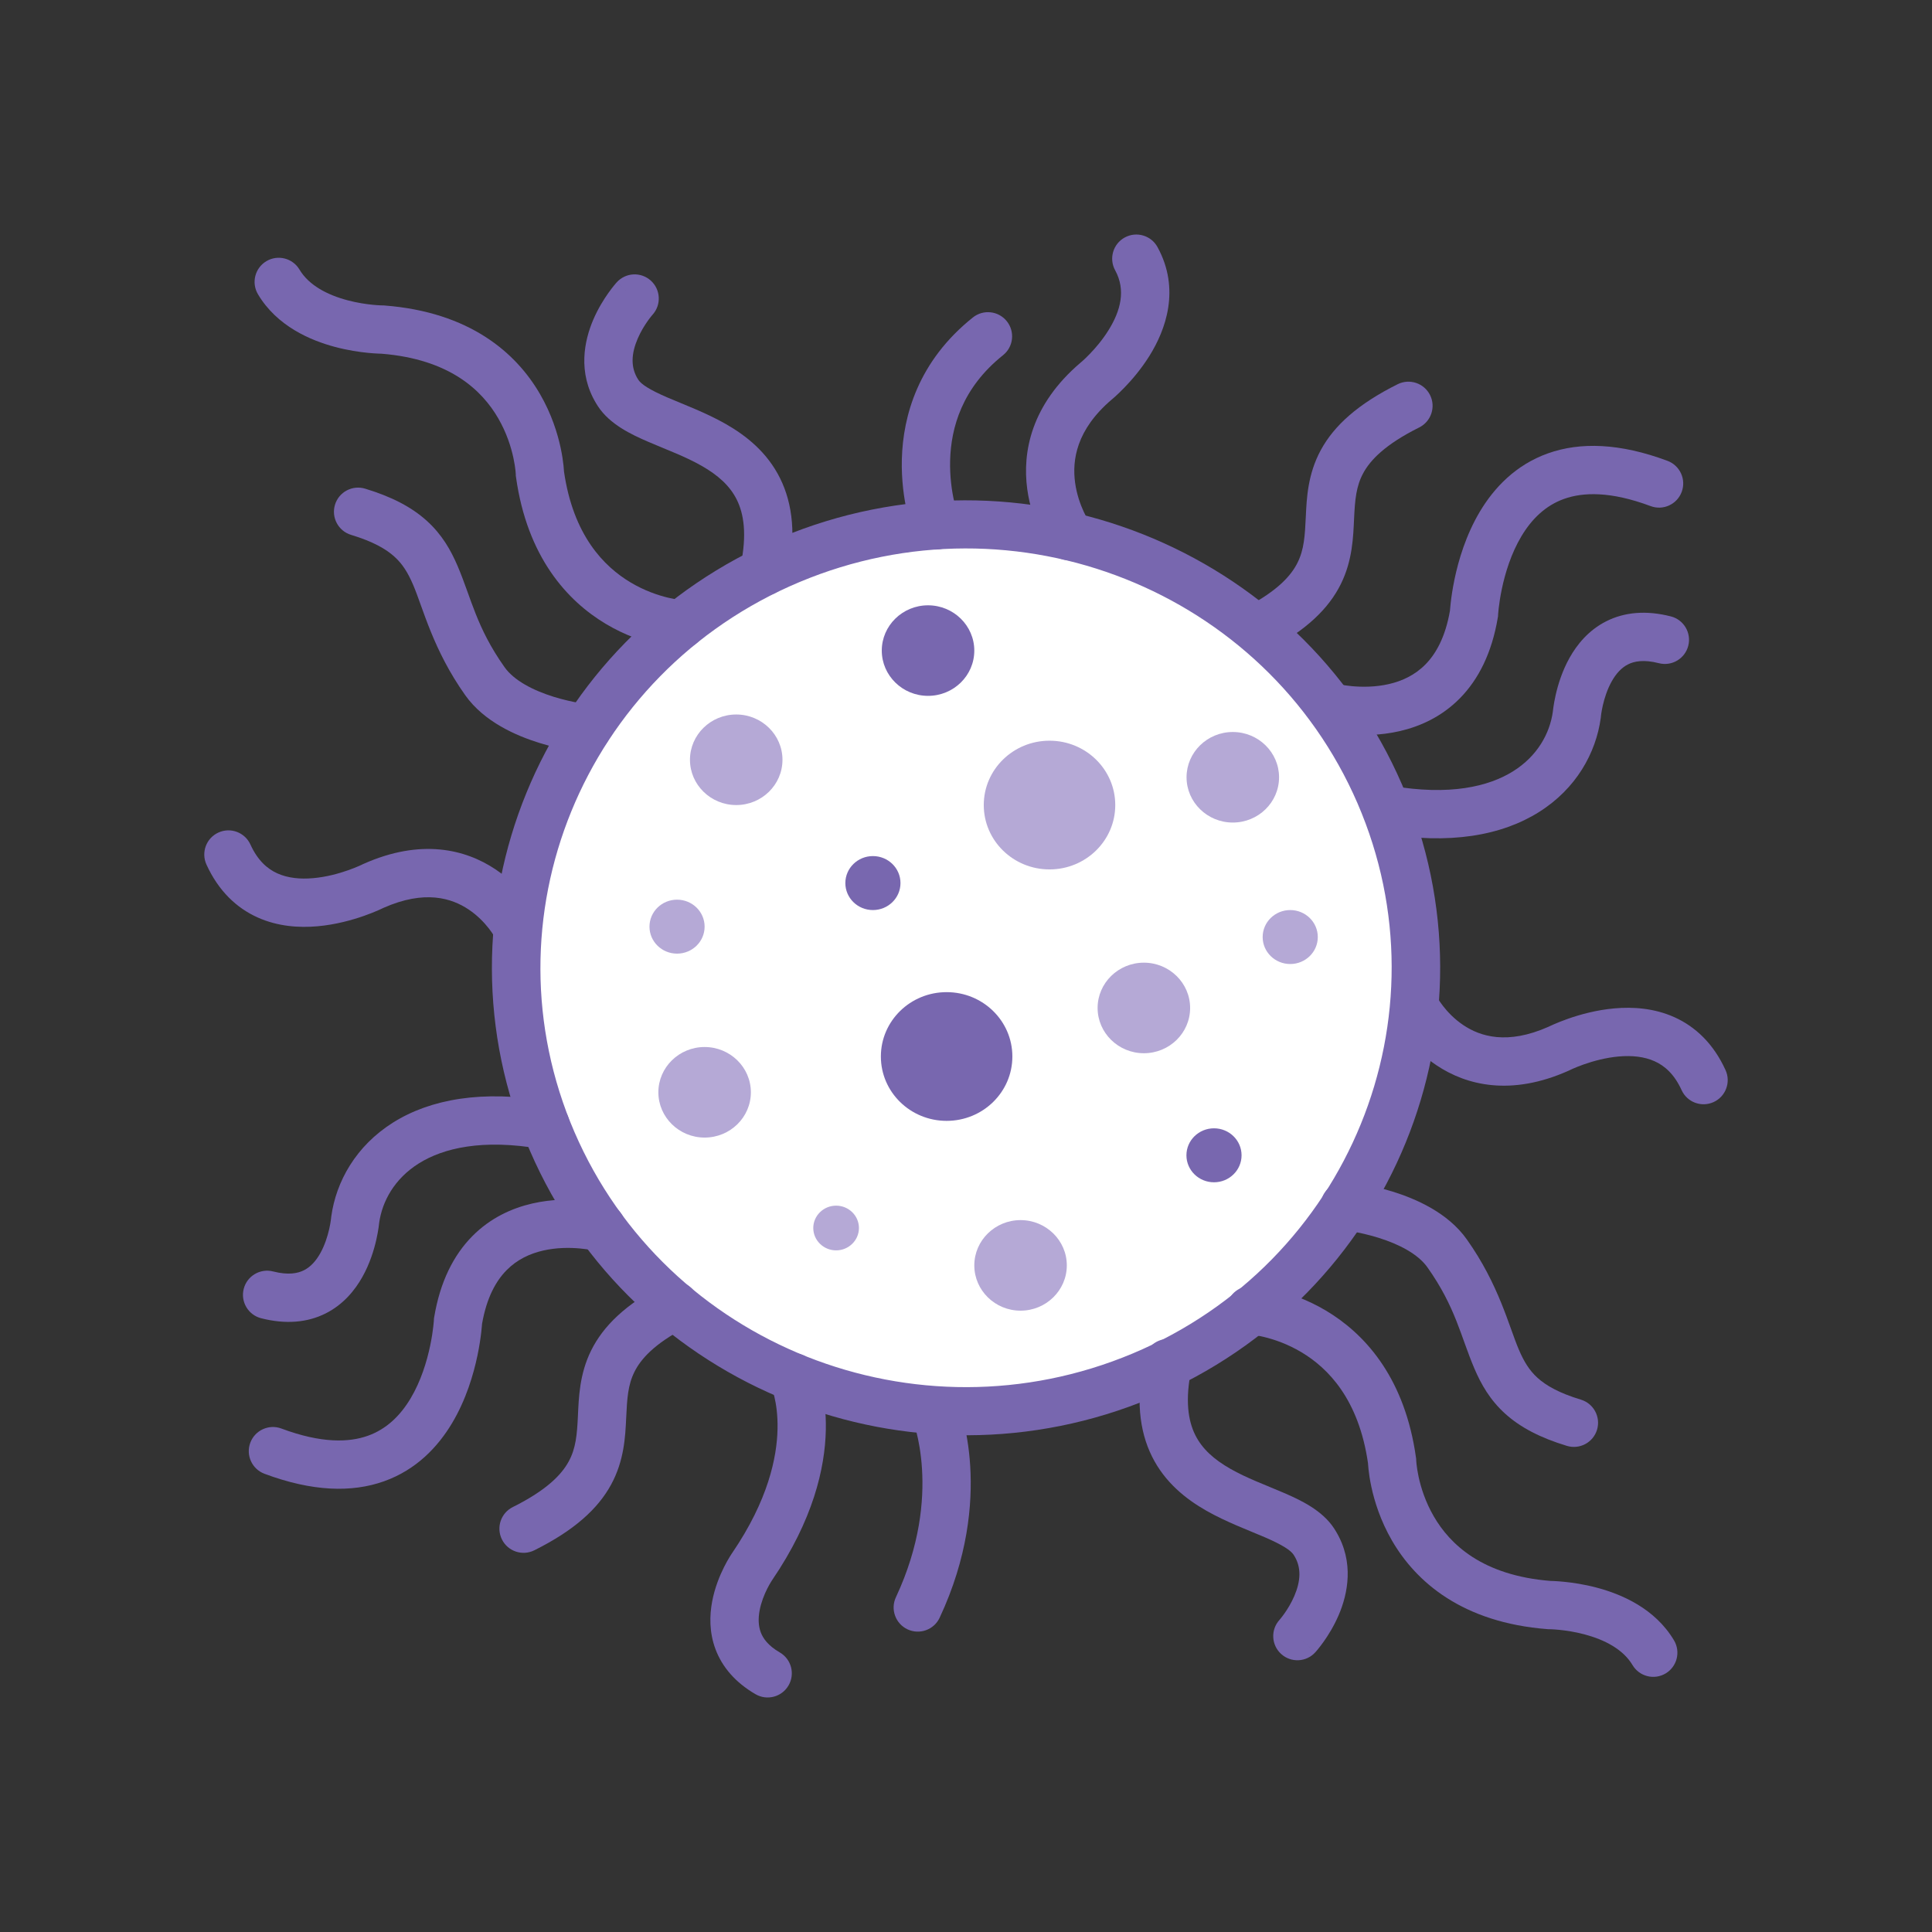 <svg width="160" height="160" viewBox="0 0 160 160" fill="none" xmlns="http://www.w3.org/2000/svg">
<rect x="0" y="0" width="160" height="160" fill="#333333" stroke="none"/>
<g clip-path="url(#clip0_919_16730)">
<path d="M94.598 113.925C113.525 105.98 122.333 84.417 114.272 65.763C106.21 47.108 84.333 38.427 65.407 46.372C46.48 54.317 37.672 75.88 45.733 94.534C53.794 113.188 75.672 121.87 94.598 113.925Z" fill="white"/>
<path d="M112.428 66.537C104.813 48.914 84.126 40.683 66.201 48.208C48.276 55.733 39.963 76.137 47.578 93.76C55.194 111.383 75.88 119.613 93.805 112.089C111.731 104.564 120.043 84.159 112.428 66.537ZM116.116 64.988C124.623 84.674 115.319 107.395 95.392 115.76C75.465 124.126 52.397 114.994 43.89 95.308C35.383 75.623 44.687 52.901 64.614 44.536C84.541 36.171 107.609 45.303 116.116 64.988Z" fill="#7867AF"/>
<path d="M51.076 23.378C51.819 22.561 53.084 22.5 53.901 23.242C54.717 23.983 54.78 25.244 54.043 26.062C54.042 26.063 54.041 26.064 54.04 26.066L54.039 26.067C54.037 26.07 54.033 26.073 54.029 26.078C54.014 26.095 53.987 26.127 53.95 26.172C53.877 26.262 53.766 26.403 53.638 26.584C53.377 26.953 53.06 27.463 52.81 28.047C52.295 29.246 52.184 30.415 52.863 31.451L52.864 31.453C53.101 31.814 53.75 32.26 55.262 32.913C56.56 33.473 58.452 34.17 60.098 35.109C61.804 36.082 63.534 37.457 64.599 39.601C65.672 41.762 65.937 44.435 65.232 47.748C65.003 48.829 63.941 49.518 62.86 49.288C61.78 49.059 61.09 47.997 61.32 46.916C61.89 44.236 61.588 42.531 61.017 41.38C60.436 40.212 59.443 39.341 58.115 38.583C56.726 37.791 55.271 37.273 53.676 36.584C52.295 35.988 50.503 35.15 49.518 33.644L49.363 33.396C47.828 30.838 48.388 28.209 49.134 26.47C49.525 25.557 50.002 24.8 50.373 24.275C50.561 24.009 50.726 23.796 50.85 23.645C50.911 23.569 50.963 23.508 51.002 23.463C51.021 23.441 51.037 23.423 51.05 23.409C51.056 23.401 51.061 23.395 51.065 23.39C51.068 23.387 51.071 23.386 51.072 23.384C51.073 23.383 51.074 23.382 51.074 23.381L51.075 23.379C51.076 23.379 51.087 23.388 52.033 24.247L51.076 23.378ZM54.041 26.064L54.04 26.066L54.043 26.062L54.041 26.064Z" fill="#7867AF"/>
<path d="M27.741 41.803C28.061 40.746 29.178 40.148 30.235 40.468C32.443 41.136 34.088 41.996 35.342 43.128C36.607 44.27 37.341 45.571 37.899 46.879C39.042 49.559 39.446 51.949 41.785 55.253C42.568 56.358 44.147 57.176 45.868 57.71C46.681 57.962 47.435 58.122 47.986 58.22C48.259 58.268 48.48 58.301 48.626 58.321C48.699 58.33 48.754 58.336 48.788 58.34C48.805 58.342 48.817 58.343 48.824 58.344C48.826 58.344 48.828 58.345 48.828 58.345H48.825L49.028 58.374C50.021 58.574 50.722 59.499 50.621 60.529C50.514 61.629 49.536 62.432 48.437 62.325L48.631 60.335C48.437 62.326 48.435 62.325 48.435 62.325H48.431C48.429 62.325 48.427 62.325 48.424 62.324C48.419 62.324 48.411 62.323 48.403 62.322C48.386 62.321 48.363 62.318 48.334 62.315C48.277 62.308 48.199 62.298 48.1 62.285C47.903 62.259 47.626 62.219 47.289 62.159C46.619 62.041 45.696 61.844 44.684 61.53C42.757 60.933 40.096 59.788 38.522 57.565C35.858 53.803 35.054 50.403 34.22 48.448C33.789 47.439 33.34 46.71 32.661 46.097C31.971 45.474 30.909 44.851 29.076 44.296C28.019 43.976 27.422 42.86 27.741 41.803Z" fill="#7867AF"/>
<path d="M32.55 92.966C35.627 91.033 39.939 90.236 45.51 91.207C46.598 91.397 47.327 92.433 47.137 93.522C46.947 94.609 45.912 95.338 44.824 95.149C39.945 94.299 36.704 95.081 34.678 96.354C32.664 97.619 31.651 99.49 31.4 101.275C31.398 101.289 31.397 101.306 31.395 101.324C31.387 101.402 31.374 101.508 31.356 101.638C31.319 101.897 31.259 102.256 31.163 102.676C30.975 103.502 30.634 104.638 30.014 105.745C29.393 106.854 28.434 108.033 26.975 108.769C25.48 109.522 23.683 109.698 21.625 109.171C20.555 108.897 19.91 107.807 20.184 106.737C20.458 105.667 21.547 105.022 22.618 105.296C23.894 105.623 24.676 105.447 25.174 105.196C25.707 104.927 26.155 104.447 26.524 103.789C26.893 103.13 27.125 102.393 27.263 101.788C27.33 101.493 27.371 101.246 27.395 101.078C27.407 100.995 27.414 100.933 27.418 100.896C27.42 100.877 27.421 100.864 27.421 100.859C27.422 100.857 27.422 100.856 27.422 100.856L27.426 100.806L27.434 100.748C27.832 97.854 29.47 94.901 32.55 92.966Z" fill="#7867AF"/>
<path d="M22.061 21.629C23.01 21.064 24.237 21.376 24.802 22.325C25.577 23.627 27.106 24.423 28.779 24.867C29.577 25.079 30.322 25.187 30.868 25.241C31.139 25.268 31.357 25.281 31.5 25.287L31.688 25.293H31.763L31.84 25.299C38.906 25.845 42.74 29.221 44.718 32.629C45.679 34.285 46.174 35.895 46.43 37.086C46.558 37.684 46.629 38.187 46.667 38.549C46.686 38.73 46.697 38.878 46.704 38.986C46.705 39.004 46.705 39.022 46.706 39.038C47.469 44.333 50.01 46.917 52.23 48.239C53.381 48.925 54.495 49.297 55.317 49.495C55.725 49.594 56.055 49.648 56.273 49.677C56.381 49.691 56.461 49.7 56.508 49.704C56.531 49.706 56.545 49.707 56.552 49.707C56.555 49.707 56.556 49.708 56.555 49.708C56.554 49.708 56.553 49.707 56.551 49.707H56.545C57.648 49.763 58.497 50.702 58.442 51.805C58.386 52.908 57.447 53.757 56.344 53.702L56.444 51.704C56.344 53.702 56.342 53.702 56.341 53.702H56.339C56.337 53.702 56.334 53.701 56.332 53.701C56.328 53.701 56.323 53.701 56.318 53.7C56.307 53.7 56.293 53.7 56.278 53.698C56.245 53.696 56.203 53.693 56.153 53.689C56.051 53.68 55.913 53.664 55.743 53.642C55.404 53.596 54.936 53.518 54.376 53.383C53.261 53.113 51.755 52.611 50.184 51.676C46.969 49.761 43.66 46.129 42.733 39.511L42.717 39.397L42.715 39.291V39.286C42.715 39.278 42.714 39.261 42.712 39.234C42.709 39.181 42.702 39.092 42.69 38.972C42.664 38.731 42.614 38.369 42.519 37.926C42.327 37.033 41.958 35.842 41.258 34.637C39.918 32.329 37.251 29.745 31.586 29.292C31.582 29.292 31.578 29.292 31.573 29.292C31.512 29.291 31.428 29.288 31.324 29.283C31.117 29.274 30.827 29.257 30.475 29.222C29.775 29.153 28.809 29.014 27.751 28.733C25.709 28.19 22.937 27.013 21.364 24.37C20.8 23.421 21.112 22.194 22.061 21.629Z" fill="#7867AF"/>
<path d="M44.078 99.669C45.724 99.291 47.271 99.307 48.384 99.408C48.946 99.459 49.413 99.534 49.747 99.597C49.914 99.628 50.05 99.657 50.147 99.68C50.196 99.691 50.236 99.701 50.267 99.708C50.282 99.712 50.295 99.714 50.305 99.717C50.309 99.718 50.314 99.72 50.317 99.721C50.319 99.721 50.321 99.721 50.322 99.722L50.325 99.723C50.325 99.726 50.308 99.795 49.89 101.375L50.327 99.723C51.395 100.005 52.031 101.1 51.749 102.168C51.467 103.235 50.373 103.871 49.306 103.59V103.591L49.255 103.578C49.203 103.566 49.118 103.548 49.005 103.526C48.777 103.483 48.439 103.429 48.023 103.392C47.18 103.315 46.082 103.313 44.975 103.567C43.879 103.819 42.819 104.311 41.949 105.195C41.097 106.061 40.304 107.429 39.919 109.65C39.917 109.678 39.916 109.709 39.913 109.743C39.902 109.882 39.884 110.078 39.856 110.319C39.801 110.802 39.705 111.476 39.54 112.263C39.214 113.818 38.602 115.909 37.44 117.855C36.27 119.815 34.484 121.718 31.808 122.672C29.128 123.627 25.85 123.526 21.903 122.052C20.869 121.665 20.343 120.513 20.729 119.479C21.116 118.444 22.269 117.918 23.304 118.305C26.631 119.548 28.907 119.46 30.465 118.904C32.026 118.348 33.163 117.217 34.006 115.805C34.858 114.378 35.35 112.756 35.625 111.442C35.761 110.795 35.839 110.245 35.883 109.862C35.905 109.672 35.918 109.524 35.926 109.429C35.929 109.381 35.931 109.346 35.933 109.325C35.933 109.315 35.934 109.309 35.934 109.306V109.305L35.939 109.191L35.959 109.075C36.451 106.13 37.569 103.945 39.098 102.391C40.618 100.845 42.42 100.05 44.078 99.669ZM49.312 103.592H49.309L49.308 103.591C49.31 103.591 49.311 103.592 49.312 103.592Z" fill="#7867AF"/>
<path d="M54.971 106.362C55.95 105.85 57.158 106.229 57.669 107.208C58.18 108.187 57.801 109.395 56.823 109.907C54.155 111.299 53.06 112.568 52.541 113.614C51.994 114.717 51.933 115.835 51.857 117.45C51.784 118.977 51.694 120.958 50.609 122.949C49.508 124.969 47.54 126.75 44.25 128.389C43.262 128.881 42.061 128.48 41.569 127.491C41.076 126.503 41.478 125.301 42.467 124.809C45.307 123.394 46.516 122.1 47.096 121.035C47.692 119.942 47.786 118.827 47.861 117.261C47.931 115.784 47.979 113.811 48.958 111.836C49.967 109.804 51.817 108.008 54.971 106.362Z" fill="#7867AF"/>
<path d="M40.979 77.621L40.981 77.624C40.98 77.622 40.976 77.614 40.968 77.6C40.953 77.573 40.925 77.525 40.883 77.459C40.801 77.326 40.667 77.125 40.482 76.888C40.108 76.409 39.55 75.814 38.807 75.318C37.429 74.398 35.2 73.655 31.743 75.192C31.721 75.203 31.695 75.216 31.665 75.23C31.583 75.269 31.469 75.322 31.326 75.385C31.041 75.509 30.639 75.675 30.149 75.847C29.179 76.188 27.811 76.575 26.294 76.71C24.783 76.844 23.011 76.736 21.324 75.974C19.589 75.191 18.093 73.783 17.097 71.597C16.64 70.591 17.083 69.405 18.089 68.947C19.094 68.489 20.28 68.933 20.738 69.938C21.349 71.28 22.155 71.962 22.969 72.329C23.831 72.718 24.856 72.822 25.941 72.725C27.02 72.63 28.047 72.346 28.823 72.073C29.205 71.939 29.514 71.811 29.721 71.721C29.825 71.675 29.903 71.64 29.951 71.617C29.975 71.606 29.992 71.597 30.001 71.593C30.005 71.591 30.007 71.589 30.008 71.589H30.006L30.047 71.569L30.091 71.55C34.86 69.419 38.547 70.334 41.029 71.992C42.217 72.785 43.076 73.71 43.636 74.428C43.919 74.79 44.131 75.108 44.278 75.344C44.352 75.462 44.409 75.56 44.451 75.634C44.472 75.67 44.489 75.701 44.502 75.725C44.508 75.738 44.514 75.749 44.518 75.758C44.52 75.762 44.523 75.766 44.525 75.769C44.526 75.771 44.526 75.773 44.527 75.774L44.529 75.776C44.529 75.777 44.52 75.784 42.871 76.634L44.53 75.778C45.036 76.76 44.65 77.966 43.669 78.472C42.748 78.947 41.63 78.638 41.077 77.788L40.979 77.621ZM40.976 77.615C40.977 77.616 40.978 77.617 40.978 77.618L40.979 77.621L40.976 77.615Z" fill="#7867AF"/>
<path d="M94.768 112.469C94.998 111.389 96.06 110.7 97.14 110.929C98.221 111.159 98.91 112.221 98.68 113.301C98.11 115.981 98.412 117.687 98.984 118.838C99.564 120.006 100.558 120.878 101.885 121.635C103.274 122.428 104.729 122.945 106.325 123.634C107.706 124.23 109.497 125.069 110.483 126.575L110.637 126.822C112.173 129.379 111.613 132.008 110.867 133.748C110.475 134.661 110 135.419 109.629 135.944C109.441 136.209 109.274 136.422 109.151 136.573C109.089 136.649 109.038 136.71 109 136.755C108.98 136.777 108.963 136.795 108.951 136.809C108.945 136.816 108.94 136.823 108.935 136.828C108.933 136.83 108.93 136.833 108.928 136.835C108.928 136.836 108.927 136.837 108.926 136.838L108.925 136.839C108.925 136.839 108.925 136.839 107.444 135.495L108.924 136.84C108.182 137.657 106.917 137.718 106.099 136.975C105.282 136.233 105.22 134.97 105.962 134.152C105.964 134.149 105.967 134.145 105.971 134.14C105.987 134.122 106.014 134.09 106.05 134.046C106.124 133.955 106.235 133.815 106.363 133.634C106.624 133.265 106.941 132.755 107.191 132.171C107.705 130.972 107.816 129.803 107.137 128.767L107.136 128.765C106.9 128.404 106.251 127.959 104.739 127.306C103.441 126.746 101.549 126.048 99.904 125.11C98.197 124.137 96.467 122.761 95.402 120.617C94.329 118.456 94.063 115.783 94.768 112.469ZM105.958 134.157C105.958 134.156 105.959 134.155 105.96 134.154L105.962 134.152C105.96 134.154 105.958 134.156 105.958 134.157Z" fill="#7867AF"/>
<path d="M111.563 97.883L111.374 99.821C111.554 97.974 111.563 97.887 111.564 97.883H111.568C111.57 97.883 111.573 97.884 111.576 97.884C111.581 97.885 111.588 97.885 111.597 97.886C111.614 97.888 111.637 97.891 111.666 97.894C111.723 97.9 111.802 97.91 111.9 97.923C112.097 97.95 112.374 97.99 112.711 98.049C113.381 98.168 114.304 98.365 115.315 98.678C117.243 99.275 119.904 100.421 121.478 102.644C124.142 106.405 124.946 109.805 125.78 111.76C126.211 112.77 126.659 113.499 127.338 114.112C128.028 114.735 129.09 115.358 130.924 115.913C131.981 116.233 132.578 117.349 132.259 118.406C131.939 119.463 130.822 120.061 129.764 119.741C127.556 119.072 125.911 118.213 124.657 117.081C123.392 115.938 122.659 114.638 122.1 113.33C120.957 110.649 120.553 108.259 118.214 104.956C117.431 103.85 115.853 103.032 114.132 102.499C113.319 102.247 112.565 102.086 112.014 101.989C111.74 101.94 111.52 101.908 111.373 101.888C111.3 101.878 111.245 101.872 111.211 101.868C111.194 101.866 111.183 101.865 111.177 101.865C111.174 101.864 111.171 101.864 111.171 101.864H111.174C110.075 101.756 109.271 100.778 109.379 99.679C109.486 98.58 110.464 97.776 111.563 97.883Z" fill="#7867AF"/>
<path d="M133.025 51.45C134.52 50.696 136.316 50.521 138.374 51.048C139.444 51.322 140.089 52.411 139.815 53.481C139.541 54.551 138.452 55.196 137.382 54.923C136.106 54.596 135.324 54.77 134.826 55.021C134.292 55.29 133.844 55.771 133.475 56.429C133.106 57.088 132.874 57.825 132.736 58.43C132.669 58.725 132.628 58.972 132.604 59.139C132.592 59.223 132.586 59.286 132.582 59.323C132.58 59.342 132.578 59.354 132.578 59.359V59.36L132.574 59.412L132.566 59.47C132.168 62.364 130.53 65.317 127.45 67.252C124.373 69.185 120.06 69.981 114.489 69.011C113.401 68.821 112.673 67.785 112.862 66.697C113.052 65.609 114.088 64.881 115.176 65.07C120.055 65.92 123.297 65.138 125.322 63.865C127.334 62.601 128.346 60.732 128.598 58.949C128.6 58.933 128.602 58.914 128.604 58.894C128.613 58.817 128.626 58.71 128.644 58.58C128.681 58.321 128.741 57.963 128.837 57.543C129.025 56.716 129.366 55.581 129.986 54.474C130.607 53.365 131.566 52.186 133.025 51.45Z" fill="#7867AF"/>
<path d="M103.655 106.516L103.562 108.372C103.655 106.516 103.657 106.516 103.658 106.516H103.667C103.671 106.517 103.676 106.517 103.681 106.517C103.692 106.518 103.706 106.519 103.722 106.52C103.754 106.522 103.796 106.526 103.846 106.53C103.948 106.539 104.086 106.553 104.255 106.576C104.594 106.621 105.063 106.699 105.623 106.835C106.738 107.104 108.245 107.607 109.816 108.543C112.93 110.397 116.133 113.864 117.171 120.095L117.265 120.708L117.282 120.822L117.284 120.927C117.284 120.927 117.284 120.928 117.284 120.931C117.284 120.939 117.285 120.957 117.287 120.983C117.29 121.036 117.297 121.126 117.31 121.246C117.336 121.487 117.385 121.848 117.48 122.292C117.672 123.185 118.041 124.375 118.741 125.581C120.08 127.889 122.748 130.473 128.412 130.926C128.416 130.926 128.421 130.926 128.425 130.927C128.486 130.928 128.57 130.93 128.674 130.934C128.882 130.943 129.172 130.962 129.524 130.997C130.224 131.066 131.19 131.204 132.248 131.485C134.29 132.027 137.061 133.204 138.634 135.847C139.199 136.797 138.887 138.024 137.938 138.589C136.989 139.153 135.762 138.842 135.197 137.893C134.422 136.591 132.893 135.795 131.221 135.351C130.422 135.139 129.677 135.031 129.13 134.977C128.859 134.95 128.642 134.937 128.499 134.93L128.311 134.925H128.236L128.16 134.919C121.093 134.373 117.259 130.997 115.281 127.589C114.32 125.933 113.826 124.323 113.57 123.132C113.441 122.533 113.371 122.031 113.333 121.669C113.313 121.487 113.301 121.34 113.295 121.232C113.293 121.213 113.293 121.195 113.292 121.178C112.528 115.885 109.989 113.301 107.769 111.979C106.618 111.294 105.505 110.922 104.683 110.723C104.274 110.625 103.944 110.57 103.726 110.541C103.618 110.526 103.538 110.519 103.491 110.514C103.468 110.512 103.453 110.511 103.447 110.511H103.454L103.455 110.51C102.352 110.454 101.503 109.517 101.558 108.414C101.613 107.311 102.552 106.461 103.655 106.516Z" fill="#7867AF"/>
<path d="M128.193 37.546C130.873 36.591 134.151 36.692 138.097 38.166C139.132 38.553 139.657 39.705 139.27 40.74C138.883 41.774 137.731 42.3 136.697 41.913C133.369 40.67 131.094 40.759 129.536 41.314C127.974 41.87 126.838 43.001 125.995 44.413C125.143 45.84 124.651 47.462 124.376 48.776C124.24 49.423 124.162 49.973 124.118 50.356C124.096 50.546 124.082 50.694 124.075 50.789C124.071 50.837 124.068 50.872 124.067 50.892C124.066 50.902 124.066 50.91 124.066 50.913L124.061 51.027L124.042 51.143C123.55 54.088 122.432 56.273 120.903 57.828C119.382 59.373 117.58 60.167 115.922 60.548C114.277 60.927 112.729 60.911 111.617 60.81C111.055 60.759 110.587 60.684 110.253 60.621C110.086 60.59 109.951 60.561 109.853 60.538C109.804 60.527 109.764 60.518 109.734 60.51C109.719 60.506 109.706 60.504 109.696 60.501C109.691 60.5 109.687 60.498 109.683 60.497C109.681 60.497 109.679 60.497 109.677 60.496L109.675 60.495C109.675 60.493 109.689 60.437 110.185 58.562L109.673 60.495C108.606 60.213 107.969 59.118 108.252 58.05C108.534 56.983 109.627 56.347 110.694 56.627H110.695C110.703 56.629 110.72 56.634 110.746 56.64C110.797 56.652 110.882 56.669 110.996 56.691C111.223 56.734 111.562 56.789 111.977 56.827C112.82 56.903 113.918 56.906 115.026 56.651C116.121 56.399 117.181 55.907 118.051 55.023C118.903 54.157 119.696 52.788 120.081 50.567C120.083 50.54 120.085 50.509 120.087 50.475C120.098 50.336 120.116 50.14 120.144 49.899C120.2 49.416 120.296 48.742 120.461 47.955C120.786 46.4 121.399 44.309 122.56 42.364C123.731 40.403 125.516 38.5 128.193 37.546Z" fill="#7867AF"/>
<path d="M115.748 31.819C116.737 31.327 117.938 31.729 118.431 32.718C118.923 33.706 118.521 34.907 117.532 35.4C114.693 36.814 113.484 38.108 112.903 39.173C112.308 40.266 112.213 41.381 112.139 42.947C112.069 44.425 112.021 46.398 111.041 48.372C110.033 50.404 108.182 52.201 105.028 53.848C104.049 54.359 102.841 53.979 102.33 53C101.819 52.021 102.198 50.813 103.177 50.302C105.844 48.909 106.939 47.641 107.458 46.595C108.005 45.492 108.066 44.373 108.143 42.758C108.215 41.231 108.306 39.252 109.391 37.26C110.491 35.24 112.459 33.458 115.748 31.819Z" fill="#7867AF"/>
<path d="M116.332 81.746C117.313 81.241 118.516 81.624 119.023 82.603C119.023 82.602 119.023 82.601 119.022 82.6C119.021 82.599 119.02 82.597 119.02 82.596V82.595C119.021 82.597 119.025 82.606 119.032 82.618C119.047 82.645 119.076 82.694 119.117 82.76C119.2 82.892 119.333 83.093 119.518 83.329C119.891 83.808 120.449 84.403 121.192 84.899C122.571 85.82 124.801 86.563 128.259 85.024C128.28 85.014 128.305 85.001 128.335 84.987C128.417 84.948 128.531 84.895 128.674 84.833C128.959 84.708 129.361 84.543 129.852 84.371C130.822 84.03 132.189 83.643 133.706 83.509C135.217 83.375 136.988 83.482 138.676 84.244C140.411 85.027 141.907 86.436 142.902 88.622C143.36 89.627 142.916 90.813 141.911 91.27C140.906 91.728 139.721 91.285 139.263 90.28C138.651 88.938 137.844 88.257 137.03 87.89C136.169 87.501 135.144 87.397 134.06 87.493C132.981 87.589 131.953 87.872 131.178 88.144C130.795 88.279 130.486 88.406 130.278 88.497C130.175 88.542 130.098 88.579 130.05 88.602C130.026 88.613 130.009 88.621 130 88.626C129.999 88.626 129.998 88.626 129.997 88.627L129.953 88.648L129.909 88.669C125.141 90.799 121.454 89.884 118.972 88.227C117.783 87.433 116.924 86.508 116.363 85.79C116.081 85.428 115.868 85.11 115.722 84.875C115.648 84.757 115.59 84.659 115.549 84.585C115.528 84.548 115.511 84.516 115.498 84.492C115.492 84.48 115.486 84.47 115.481 84.461C115.479 84.457 115.477 84.453 115.476 84.449C115.475 84.447 115.473 84.446 115.473 84.444L115.472 84.442C115.471 84.441 115.47 84.44 117.248 83.523L115.471 84.439C114.965 83.458 115.35 82.252 116.332 81.746ZM129.992 88.629H129.993L129.995 88.628V88.627C129.993 88.628 129.992 88.629 129.992 88.629Z" fill="#7867AF"/>
<path d="M93.145 19.669C94.114 19.138 95.329 19.493 95.86 20.462C97.774 23.957 96.535 27.324 95.186 29.481C94.497 30.582 93.718 31.48 93.121 32.096C92.82 32.408 92.558 32.655 92.368 32.828C92.272 32.914 92.193 32.983 92.136 33.032C92.108 33.056 92.084 33.076 92.067 33.091L92.064 33.092C89.126 35.597 88.785 38.111 89.034 39.965C89.167 40.946 89.477 41.794 89.76 42.401C89.9 42.702 90.029 42.934 90.118 43.084C90.163 43.158 90.197 43.212 90.216 43.242C90.226 43.257 90.233 43.267 90.235 43.27C90.234 43.27 90.233 43.268 90.232 43.266L90.231 43.265C90.863 44.169 90.644 45.413 89.743 46.048C88.839 46.683 87.592 46.466 86.956 45.562L88.592 44.412C87.044 45.501 86.96 45.558 86.955 45.56L86.954 45.558C86.953 45.557 86.951 45.556 86.951 45.554L86.923 45.514C86.907 45.49 86.888 45.46 86.864 45.424C86.816 45.35 86.753 45.25 86.679 45.126C86.531 44.877 86.338 44.526 86.134 44.09C85.73 43.223 85.27 41.981 85.071 40.499C84.657 37.426 85.402 33.518 89.469 30.049L89.486 30.035L89.498 30.024C89.499 30.024 89.5 30.023 89.502 30.021C89.508 30.017 89.518 30.007 89.534 29.994C89.565 29.967 89.617 29.923 89.684 29.862C89.818 29.74 90.015 29.555 90.246 29.316C90.715 28.832 91.297 28.155 91.794 27.36C92.817 25.726 93.247 24.019 92.352 22.384C91.821 21.415 92.176 20.199 93.145 19.669Z" fill="#7867AF"/>
<path d="M80.572 26.289C81.435 25.601 82.694 25.742 83.382 26.606C84.071 27.469 83.93 28.727 83.067 29.416C79.663 32.133 78.76 35.431 78.686 38.112C78.649 39.472 78.828 40.667 79.018 41.522C79.112 41.947 79.208 42.28 79.277 42.5C79.311 42.61 79.339 42.691 79.356 42.739C79.365 42.763 79.371 42.779 79.374 42.787C79.375 42.791 79.376 42.793 79.376 42.793C79.77 43.82 79.26 44.974 78.234 45.374C77.205 45.775 76.045 45.265 75.644 44.236L77.508 43.511L75.644 44.234L75.643 44.232C75.643 44.23 75.642 44.228 75.641 44.227C75.64 44.223 75.638 44.219 75.636 44.215C75.633 44.206 75.629 44.194 75.624 44.18C75.613 44.152 75.6 44.115 75.584 44.069C75.552 43.979 75.509 43.853 75.46 43.696C75.361 43.381 75.235 42.937 75.113 42.389C74.871 41.297 74.64 39.766 74.688 38.003C74.785 34.44 76.038 29.908 80.572 26.289Z" fill="#7867AF"/>
<path d="M75.599 117.615V117.616C75.182 116.595 75.669 115.429 76.689 115.01C77.711 114.589 78.879 115.077 79.299 116.098L77.495 116.841C79.299 116.098 79.3 116.1 79.3 116.1L79.301 116.102C79.302 116.104 79.303 116.106 79.303 116.107C79.305 116.11 79.306 116.114 79.307 116.118L79.354 116.239C79.382 116.313 79.419 116.415 79.462 116.543C79.547 116.798 79.657 117.157 79.772 117.61C80.001 118.517 80.249 119.806 80.348 121.4C80.546 124.597 80.144 129.005 77.818 133.973C77.35 134.973 76.158 135.404 75.158 134.935C74.158 134.467 73.727 133.276 74.195 132.276C76.199 127.997 76.519 124.272 76.356 121.648C76.275 120.332 76.071 119.289 75.894 118.591C75.806 118.242 75.725 117.98 75.669 117.815C75.642 117.733 75.62 117.674 75.608 117.641C75.603 117.629 75.601 117.62 75.599 117.615Z" fill="#7867AF"/>
<path d="M64.864 112.25C65.865 111.782 67.055 112.213 67.523 113.214L65.711 114.061C67.522 113.214 67.524 113.215 67.524 113.217L67.525 113.22C67.526 113.221 67.527 113.224 67.528 113.226C67.53 113.23 67.532 113.234 67.534 113.239C67.538 113.249 67.544 113.26 67.55 113.273C67.561 113.299 67.575 113.332 67.591 113.37C67.623 113.447 67.663 113.551 67.709 113.678C67.8 113.932 67.911 114.284 68.017 114.727C68.231 115.615 68.424 116.868 68.391 118.431C68.325 121.578 67.344 125.869 63.948 130.854L63.941 130.865L63.939 130.868L63.923 130.893C63.906 130.918 63.877 130.963 63.84 131.024C63.764 131.148 63.655 131.337 63.536 131.574C63.293 132.06 63.035 132.695 62.909 133.367C62.783 134.038 62.803 134.654 63.005 135.186C63.193 135.685 63.604 136.282 64.579 136.848C65.534 137.402 65.859 138.626 65.304 139.581C64.75 140.536 63.526 140.862 62.571 140.308C60.89 139.332 59.813 138.052 59.263 136.602C58.727 135.187 58.761 133.783 58.978 132.627C59.196 131.473 59.613 130.474 59.96 129.782C60.136 129.431 60.3 129.145 60.425 128.941C60.487 128.839 60.54 128.756 60.58 128.696C60.599 128.666 60.616 128.642 60.629 128.623C60.635 128.614 60.641 128.605 60.645 128.599L60.651 128.59C63.617 124.231 64.343 120.693 64.392 118.347C64.417 117.161 64.27 116.251 64.129 115.662C64.058 115.368 63.988 115.153 63.942 115.025C63.919 114.961 63.902 114.919 63.894 114.899L63.892 114.893C63.893 114.895 63.894 114.898 63.895 114.9L63.898 114.906C63.432 113.906 63.864 112.717 64.864 112.25Z" fill="#7867AF"/>
<path d="M64.801 62.921C64.801 64.997 63.081 66.671 60.97 66.671C58.859 66.671 57.14 64.987 57.14 62.921C57.14 60.854 58.859 59.171 60.97 59.171C63.081 59.171 64.801 60.854 64.801 62.921Z" fill="#B5A9D6"/>
<path d="M80.687 53.879C80.687 55.955 78.967 57.628 76.856 57.628C74.745 57.628 73.025 55.945 73.025 53.879C73.025 51.812 74.745 50.129 76.856 50.129C78.967 50.129 80.687 51.812 80.687 53.879Z" fill="#7867AF"/>
<path d="M98.561 83.474C98.561 85.55 96.841 87.224 94.73 87.224C92.619 87.224 90.899 85.54 90.899 83.474C90.899 81.407 92.619 79.724 94.73 79.724C96.841 79.724 98.561 81.407 98.561 83.474Z" fill="#B5A9D6"/>
<path d="M62.184 90.459C62.184 92.535 60.464 94.209 58.353 94.209C56.242 94.209 54.523 92.525 54.523 90.459C54.523 88.392 56.242 86.709 58.353 86.709C60.464 86.709 62.184 88.392 62.184 90.459Z" fill="#B5A9D6"/>
<path d="M83.84 87.495C83.84 90.44 81.404 92.825 78.395 92.825C75.386 92.825 72.95 90.44 72.95 87.495C72.95 84.549 75.386 82.165 78.395 82.165C81.404 82.165 83.84 84.549 83.84 87.495Z" fill="#7867AF"/>
<path d="M86.916 72.001C89.923 72.001 92.361 69.614 92.361 66.671C92.361 63.727 89.923 61.341 86.916 61.341C83.909 61.341 81.471 63.727 81.471 66.671C81.471 69.614 83.909 72.001 86.916 72.001Z" fill="#B5A9D6"/>
<path d="M88.349 104.794C88.349 106.86 86.629 108.544 84.518 108.544C82.407 108.544 80.688 106.86 80.688 104.794C80.688 102.727 82.407 101.044 84.518 101.044C86.629 101.044 88.349 102.727 88.349 104.794Z" fill="#B5A9D6"/>
<path d="M105.926 64.37C105.926 66.446 104.206 68.12 102.095 68.12C99.984 68.12 98.265 66.437 98.265 64.37C98.265 62.304 99.984 60.621 102.095 60.621C104.206 60.621 105.926 62.304 105.926 64.37Z" fill="#B5A9D6"/>
<path d="M74.574 73.132C74.574 74.366 73.552 75.367 72.291 75.367C71.03 75.367 70.008 74.366 70.008 73.132C70.008 71.898 71.03 70.897 72.291 70.897C73.552 70.897 74.574 71.898 74.574 73.132Z" fill="#7867AF"/>
<path d="M106.851 79.836C108.112 79.836 109.134 78.836 109.134 77.602C109.134 76.367 108.112 75.367 106.851 75.367C105.591 75.367 104.568 76.367 104.568 77.602C104.568 78.836 105.591 79.836 106.851 79.836Z" fill="#B5A9D6"/>
<path d="M100.538 97.912C101.799 97.912 102.821 96.911 102.821 95.677C102.821 94.442 101.799 93.442 100.538 93.442C99.277 93.442 98.255 94.442 98.255 95.677C98.255 96.911 99.277 97.912 100.538 97.912Z" fill="#7867AF"/>
<path d="M71.134 101.698C71.134 102.718 70.284 103.55 69.243 103.55C68.202 103.55 67.352 102.718 67.352 101.698C67.352 100.679 68.202 99.847 69.243 99.847C70.284 99.847 71.134 100.679 71.134 101.698Z" fill="#B5A9D6"/>
<path d="M56.07 78.976C57.331 78.976 58.353 77.976 58.353 76.741C58.353 75.507 57.331 74.507 56.07 74.507C54.809 74.507 53.787 75.507 53.787 76.741C53.787 77.976 54.809 78.976 56.07 78.976Z" fill="#B5A9D6"/>
</g>
<defs>
<clipPath id="clip0_919_16730">
<rect width="160" height="160" rx="8" fill="white"/>
</clipPath>
</defs>
</svg>
